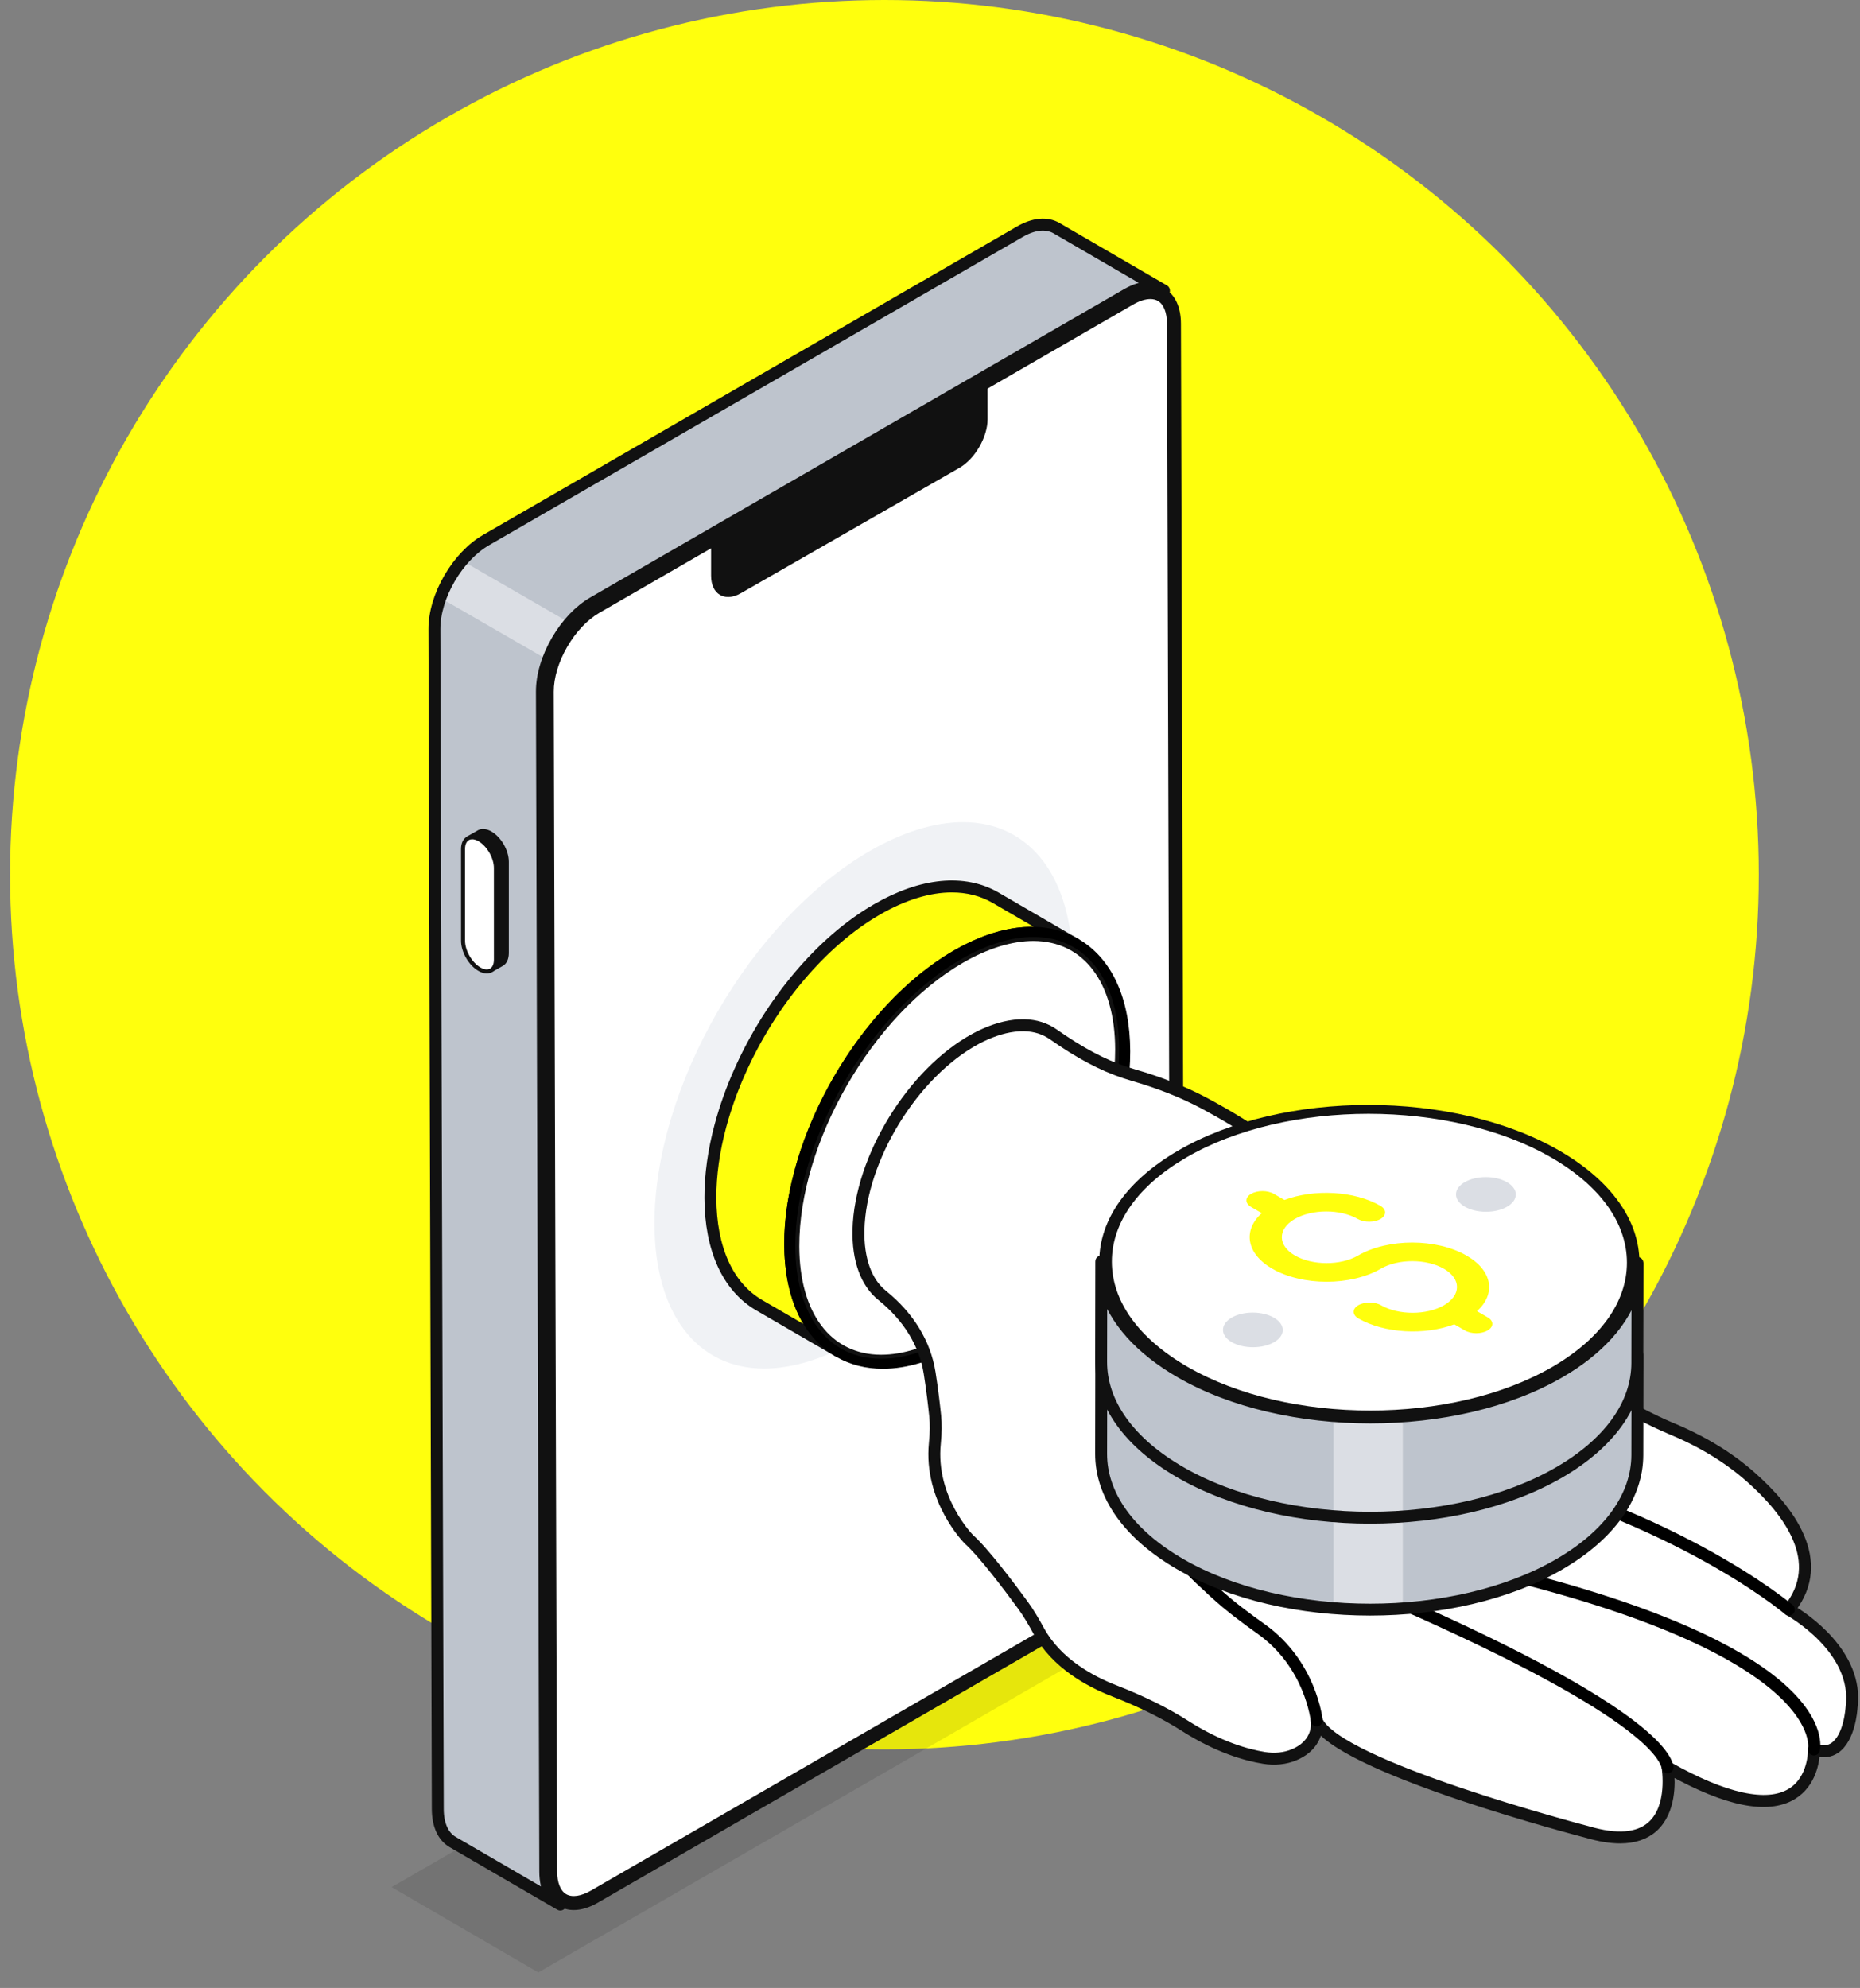 <svg width="117" height="125" viewBox="0 0 117 125" fill="none" xmlns="http://www.w3.org/2000/svg">
<rect x="0" y="0" width="117" height="125" fill="#808080" stroke="none"/>
<circle cx="55.634" cy="55" r="55" fill="#FFFF0D"/>
<g opacity="0.1">
<path d="M72.918 101.482L33.863 124.023L24.634 118.66L63.676 96.112L72.918 101.482Z" fill="black"/>
</g>
<path d="M66.45 14.342C65.864 14.004 65.044 14.053 64.146 14.573L30.559 33.969C30.018 34.282 29.509 34.725 29.064 35.254C28.772 35.592 28.505 35.971 28.277 36.367C28.048 36.763 27.854 37.173 27.701 37.596C27.459 38.258 27.322 38.933 27.328 39.567L27.539 113.744C27.538 114.772 27.898 115.492 28.48 115.827L35.247 119.756C34.662 119.418 34.298 118.696 34.3 117.675L34.086 43.495C34.081 42.851 34.219 42.172 34.47 41.504C34.623 41.081 34.821 40.673 35.049 40.277C35.278 39.881 35.542 39.506 35.837 39.164C36.28 38.639 36.787 38.199 37.321 37.889L70.904 18.501C71.813 17.981 72.622 17.932 73.219 18.277L66.45 14.342Z" fill="#BEC4CD"/>
<path d="M35.837 39.164L29.064 35.254C28.772 35.591 28.505 35.971 28.277 36.366C28.048 36.762 27.854 37.172 27.701 37.595L34.47 41.503C34.623 41.08 34.821 40.672 35.049 40.276C35.278 39.88 35.542 39.505 35.837 39.164Z" fill="#DBDEE4"/>
<path d="M35.246 119.882C35.224 119.882 35.203 119.877 35.184 119.866C35.181 119.864 35.178 119.862 35.175 119.86L28.418 115.936C27.77 115.562 27.413 114.784 27.413 113.745L27.201 39.568C27.196 38.545 27.54 37.385 28.169 36.304C28.79 35.238 29.616 34.37 30.497 33.86L64.084 14.466C64.994 13.937 65.857 13.856 66.516 14.236L73.285 18.167C73.345 18.202 73.365 18.278 73.331 18.338C73.296 18.398 73.218 18.418 73.159 18.384C73.159 18.384 73.159 18.384 73.159 18.384L73.158 18.384C72.582 18.052 71.805 18.133 70.969 18.61L37.385 38C36.544 38.486 35.752 39.316 35.157 40.339C34.543 41.394 34.208 42.514 34.212 43.495L34.424 117.672C34.421 118.612 34.733 119.311 35.301 119.644L35.308 119.648H35.309H35.309C35.369 119.682 35.389 119.759 35.355 119.819C35.331 119.86 35.289 119.882 35.246 119.882ZM65.602 14.25C65.177 14.25 64.702 14.395 64.209 14.682L30.621 34.076C29.779 34.565 28.985 35.401 28.385 36.431C27.778 37.474 27.447 38.588 27.451 39.567L27.663 113.745C27.663 114.69 27.977 115.392 28.544 115.72L34.522 119.192C34.292 118.791 34.172 118.276 34.174 117.672L33.962 43.496C33.957 42.472 34.304 41.306 34.941 40.213C35.557 39.154 36.381 38.29 37.259 37.783L70.844 18.392C71.38 18.086 71.899 17.931 72.368 17.931C72.372 17.931 72.376 17.931 72.379 17.931L66.39 14.452C66.156 14.317 65.89 14.25 65.602 14.25Z" fill="#111111" stroke="#111111" stroke-width="0.5"/>
<path d="M30.85 52.391C30.564 52.232 30.306 52.212 30.121 52.319L29.433 52.713C29.622 52.608 29.877 52.626 30.162 52.785C30.731 53.114 31.192 53.914 31.194 54.574L31.194 60.337C31.191 60.673 31.075 60.904 30.886 61.015L31.574 60.621C31.762 60.51 31.879 60.279 31.882 59.943L31.882 54.18C31.88 53.52 31.419 52.72 30.85 52.391Z" fill="#111111"/>
<path d="M30.886 61.139C30.843 61.139 30.801 61.117 30.778 61.077C30.743 61.017 30.763 60.941 30.822 60.906C30.979 60.813 31.065 60.611 31.068 60.335V54.573C31.066 53.955 30.631 53.2 30.098 52.892C29.863 52.761 29.647 52.736 29.493 52.822C29.432 52.856 29.357 52.834 29.323 52.773C29.289 52.714 29.31 52.638 29.37 52.603L30.058 52.209C30.287 52.076 30.59 52.102 30.91 52.28C30.911 52.28 30.912 52.281 30.912 52.282C31.524 52.635 32.005 53.468 32.007 54.179V59.942C32.003 60.311 31.872 60.59 31.637 60.729L30.948 61.124C30.928 61.134 30.907 61.139 30.886 61.139ZM29.951 52.559C30.039 52.584 30.13 52.623 30.223 52.675C30.836 53.029 31.317 53.862 31.319 54.572V60.336C31.318 60.446 31.306 60.549 31.283 60.642L31.512 60.511C31.667 60.419 31.754 60.216 31.756 59.94V54.178C31.755 53.56 31.32 52.806 30.788 52.498C30.548 52.365 30.333 52.34 30.183 52.426L29.951 52.559Z" fill="#111111"/>
<path d="M31.192 54.574C31.192 53.913 30.73 53.113 30.159 52.785C29.589 52.458 29.127 52.728 29.127 53.39L29.128 59.155C29.128 59.816 29.59 60.616 30.16 60.943C30.731 61.27 31.192 61 31.192 60.339L31.192 54.574Z" fill="white"/>
<path d="M30.618 61.207C30.455 61.207 30.278 61.155 30.098 61.051C29.483 60.699 29.002 59.865 29.002 59.154L29.001 53.389C29.001 53.022 29.131 52.744 29.367 52.608C29.603 52.471 29.905 52.496 30.221 52.677C30.836 53.029 31.317 53.862 31.317 54.574L31.318 60.339C31.318 60.706 31.187 60.984 30.951 61.121C30.851 61.178 30.739 61.207 30.618 61.207ZM29.702 52.771C29.625 52.771 29.555 52.789 29.493 52.824C29.337 52.914 29.252 53.115 29.252 53.389L29.253 59.154C29.253 59.774 29.688 60.527 30.223 60.834C30.458 60.968 30.672 60.993 30.826 60.904C30.982 60.814 31.068 60.613 31.068 60.339L31.067 54.574C31.067 53.954 30.631 53.201 30.098 52.894C29.955 52.813 29.82 52.771 29.702 52.771Z" fill="#111111"/>
<path d="M37.551 119.526C35.758 120.562 34.301 119.732 34.295 117.671L34.083 43.494C34.077 41.433 35.525 38.926 37.318 37.891L70.904 18.499C72.697 17.463 74.154 18.293 74.16 20.354L74.372 94.531C74.378 96.592 72.931 99.098 71.137 100.134L37.551 119.526Z" fill="#111111"/>
<path d="M36.093 120.099C35.762 120.099 35.456 120.021 35.184 119.865C34.533 119.49 34.172 118.711 34.169 117.671L33.957 43.494C33.951 41.397 35.431 38.835 37.255 37.781L70.84 18.389C71.751 17.863 72.615 17.781 73.27 18.158C73.921 18.533 74.281 19.312 74.285 20.352L74.497 94.529C74.503 96.626 73.023 99.188 71.2 100.241L37.614 119.633C37.08 119.943 36.562 120.099 36.093 120.099ZM72.36 18.176C71.935 18.176 71.46 18.321 70.966 18.606L37.38 37.998C35.626 39.012 34.202 41.477 34.208 43.493L34.42 117.67C34.423 118.617 34.739 119.319 35.31 119.647C35.885 119.979 36.659 119.896 37.489 119.417L71.074 100.025C72.829 99.012 74.252 96.547 74.246 94.531L74.034 20.354C74.031 19.407 73.715 18.705 73.145 18.376C72.913 18.243 72.648 18.176 72.36 18.176Z" fill="#111111"/>
<path d="M72.894 18.811C73.295 19.042 73.529 19.606 73.531 20.354L73.743 94.532C73.745 95.42 73.441 96.44 72.884 97.406C72.329 98.367 71.596 99.144 70.821 99.593L37.236 118.984C36.577 119.365 35.964 119.45 35.555 119.214C35.154 118.983 34.92 118.418 34.918 117.671L34.706 43.493C34.704 42.605 35.008 41.585 35.565 40.619C36.12 39.658 36.853 38.88 37.628 38.432L71.213 19.041C71.873 18.66 72.486 18.576 72.894 18.811Z" fill="white"/>
<path d="M36.091 119.47C35.868 119.47 35.666 119.421 35.495 119.322C35.053 119.067 34.797 118.465 34.795 117.67L34.583 43.492C34.58 42.581 34.891 41.538 35.459 40.556C36.025 39.575 36.773 38.782 37.568 38.322L71.153 18.931C71.854 18.526 72.511 18.443 72.958 18.701C73.401 18.956 73.656 19.559 73.658 20.354L73.87 94.531C73.873 95.441 73.562 96.484 72.994 97.468C72.428 98.447 71.68 99.241 70.885 99.701L37.3 119.092C36.868 119.342 36.451 119.47 36.091 119.47ZM72.359 18.803C72.045 18.803 71.672 18.921 71.277 19.149L37.693 38.539C36.936 38.978 36.22 39.738 35.675 40.682C35.13 41.627 34.831 42.624 34.833 43.492L35.045 117.67C35.047 118.372 35.256 118.896 35.62 119.105C35.987 119.317 36.554 119.234 37.175 118.875L70.76 99.484C71.516 99.045 72.233 98.285 72.777 97.342C73.323 96.397 73.622 95.399 73.619 94.532L73.407 20.354C73.405 19.651 73.196 19.128 72.833 18.919C72.698 18.841 72.538 18.803 72.359 18.803Z" fill="#111111"/>
<path d="M46.555 37.187C47.054 36.902 59.709 29.642 60.295 29.305C61.233 28.766 61.996 27.444 61.998 26.362L61.996 24.389C61.409 24.726 45.524 33.84 44.855 34.224V36.195C44.855 37.28 45.617 37.725 46.555 37.187Z" fill="#111111"/>
<path d="M45.802 37.541C45.617 37.541 45.446 37.498 45.293 37.41C44.93 37.199 44.729 36.768 44.729 36.195V34.224C44.729 34.178 44.752 34.137 44.792 34.115L50.195 31.014C55.084 28.209 61.562 24.492 61.934 24.279C61.971 24.258 62.02 24.257 62.058 24.279C62.097 24.302 62.121 24.343 62.121 24.387L62.123 26.36C62.121 27.485 61.329 28.854 60.358 29.413L58.179 30.663C54.39 32.837 46.999 37.077 46.617 37.294C46.333 37.459 46.055 37.541 45.802 37.541ZM44.979 34.296V36.195C44.98 36.675 45.136 37.029 45.419 37.192C45.699 37.354 46.081 37.315 46.493 37.077C46.493 37.077 46.493 37.077 46.493 37.077C46.872 36.861 54.265 32.62 58.055 30.446L60.234 29.196C61.136 28.677 61.871 27.406 61.873 26.361L61.87 24.604C60.71 25.27 54.837 28.64 50.321 31.232L44.979 34.296Z" fill="#111111"/>
<path d="M48.067 86.052C43.828 86.052 41.186 82.578 41.17 76.984C41.145 68.367 47.225 57.835 54.722 53.504C56.77 52.322 58.794 51.697 60.577 51.697C64.815 51.697 67.458 55.172 67.474 60.767C67.499 69.383 61.418 79.915 53.921 84.245C51.874 85.427 49.849 86.052 48.067 86.052Z" fill="#F0F2F5"/>
<path d="M67.652 59.37C65.742 58.257 63.093 58.412 60.173 60.1C56.594 62.166 53.434 66.052 51.546 70.293C51.047 71.415 50.638 72.564 50.336 73.708C49.921 75.248 49.699 76.78 49.703 78.24C49.712 81.552 50.879 83.884 52.766 84.979L47.745 82.064C45.862 80.964 44.692 78.636 44.683 75.324C44.678 73.86 44.901 72.324 45.315 70.783C45.622 69.639 46.031 68.491 46.534 67.369C48.417 63.131 51.573 59.249 55.157 57.184C58.076 55.498 60.721 55.341 62.631 56.45L67.652 59.37Z" fill="#FFFF0D"/>
<path d="M52.77 85.106C52.748 85.106 52.727 85.101 52.708 85.089H52.707L47.686 82.174C45.679 81.002 44.57 78.57 44.562 75.326C44.557 73.878 44.771 72.339 45.198 70.753C45.509 69.596 45.921 68.442 46.424 67.32C48.385 62.908 51.627 59.079 55.098 57.078C57.962 55.422 60.661 55.162 62.697 56.344L67.708 59.258C67.711 59.26 67.715 59.262 67.718 59.264C67.778 59.299 67.798 59.376 67.763 59.436C67.728 59.496 67.652 59.516 67.592 59.481L67.583 59.475C65.629 58.342 63.022 58.603 60.239 60.211C56.814 62.188 53.609 65.977 51.665 70.347C51.164 71.473 50.759 72.615 50.46 73.743C50.039 75.309 49.828 76.823 49.833 78.242C49.841 81.399 50.905 83.753 52.83 84.872L52.833 84.874C52.893 84.908 52.913 84.986 52.878 85.045C52.855 85.084 52.813 85.106 52.77 85.106ZM59.874 55.865C58.45 55.865 56.867 56.344 55.222 57.294C51.796 59.27 48.592 63.055 46.652 67.421C46.154 68.531 45.746 69.674 45.438 70.817C45.018 72.382 44.806 73.898 44.811 75.324C44.819 78.476 45.885 80.831 47.811 81.956L51.446 84.067C50.24 82.739 49.588 80.73 49.582 78.241C49.577 76.8 49.791 75.265 50.218 73.677C50.52 72.537 50.929 71.382 51.436 70.244C53.401 65.828 56.645 61.995 60.114 59.993C62.317 58.721 64.419 58.272 66.2 58.67L62.571 56.56C61.771 56.096 60.861 55.865 59.874 55.865Z" fill="#111111" stroke="#111111" stroke-width="0.5"/>
<path d="M67.632 76.49C71.743 69.417 71.754 61.754 67.657 59.373C63.561 56.992 56.908 60.795 52.797 67.867C48.687 74.94 48.675 82.603 52.772 84.984C56.868 87.365 63.522 83.562 67.632 76.49Z" fill="#111111"/>
<path d="M55.533 85.817C54.509 85.817 53.562 85.578 52.726 85.097C50.706 83.935 49.59 81.5 49.58 78.24C49.561 71.542 54.287 63.356 60.116 59.991C62.971 58.343 65.663 58.078 67.698 59.249C69.718 60.411 70.836 62.846 70.845 66.106C70.864 72.804 66.138 80.99 60.31 84.355C58.627 85.326 57.001 85.817 55.533 85.817ZM64.891 58.78C63.468 58.78 61.884 59.259 60.241 60.208C54.482 63.533 49.812 71.622 49.831 78.239C49.84 81.406 50.912 83.764 52.851 84.88C54.805 86.004 57.408 85.74 60.184 84.138C65.943 80.813 70.613 72.724 70.594 66.107C70.585 62.94 69.512 60.582 67.572 59.466C66.776 59.007 65.871 58.78 64.891 58.78Z" fill="#111111"/>
<path d="M60.116 59.991C54.287 63.356 49.561 71.542 49.58 78.24C49.59 81.5 50.706 83.935 52.726 85.097C53.562 85.578 54.509 85.817 55.533 85.817C57.001 85.817 58.627 85.326 60.31 84.355C66.138 80.99 70.864 72.804 70.845 66.106C70.836 62.846 69.718 60.411 67.698 59.249C65.663 58.078 62.971 58.343 60.116 59.991ZM60.116 59.991L60.178 60.1M64.891 58.78C63.468 58.78 61.884 59.259 60.241 60.208C54.482 63.533 49.812 71.622 49.831 78.239C49.84 81.406 50.912 83.764 52.851 84.88C54.805 86.004 57.408 85.74 60.184 84.138C65.943 80.813 70.613 72.724 70.594 66.107C70.585 62.94 69.512 60.582 67.572 59.466C66.776 59.007 65.871 58.78 64.891 58.78Z" stroke="black" stroke-width="0.5"/>
<path d="M55.429 85.311C52.187 85.311 50.166 82.654 50.154 78.377C50.135 71.788 54.785 63.735 60.52 60.424C62.086 59.52 63.634 59.042 64.998 59.042C68.24 59.042 70.261 61.699 70.273 65.976C70.293 72.564 65.642 80.618 59.907 83.929C58.341 84.833 56.793 85.311 55.429 85.311Z" fill="white"/>
<path d="M55.428 85.436C52.109 85.436 50.04 82.731 50.028 78.377C50.009 71.749 54.687 63.646 60.457 60.315C62.042 59.4 63.612 58.916 64.998 58.916C68.317 58.916 70.386 61.621 70.399 65.975C70.418 72.604 65.739 80.706 59.97 84.037C58.384 84.952 56.815 85.436 55.428 85.436ZM64.997 59.167C63.656 59.167 62.129 59.639 60.582 60.532C54.881 63.823 50.26 71.828 50.278 78.376C50.29 82.576 52.263 85.185 55.428 85.185C56.77 85.185 58.297 84.713 59.843 83.82C65.544 80.529 70.166 72.524 70.147 65.976C70.136 61.776 68.162 59.167 64.997 59.167Z" fill="#111111"/>
<path d="M116.467 107.366C116.467 107.366 116.289 110.775 114.102 110.011C114.102 110.011 114.307 116.468 104.896 111.13C104.896 111.13 105.912 116.978 99.861 115.197C99.861 115.197 83.992 111.078 82.821 108.178C82.821 108.178 83.085 109.635 81.398 110.34C80.803 110.589 80.147 110.637 79.511 110.535C78.502 110.371 76.701 109.898 74.545 108.525C73.143 107.631 71.634 106.92 70.084 106.317C68.465 105.687 66.436 104.545 65.347 102.563C65.037 102 64.719 101.445 64.339 100.926C63.435 99.692 61.85 97.592 60.944 96.787C60.944 96.787 58.447 94.318 58.805 90.747C58.862 90.174 58.884 89.602 58.825 89.029C58.755 88.343 58.641 87.368 58.475 86.329C58.165 84.369 57.026 82.69 55.48 81.446C54.494 80.653 53.953 79.216 54 77.333C54.103 72.856 57.41 67.469 61.367 65.322C62.199 64.872 63.024 64.593 63.781 64.501C64.004 64.469 64.223 64.461 64.434 64.465C65.133 64.483 65.745 64.682 66.251 65.037C67.65 66.019 69.123 66.895 70.745 67.432C70.943 67.497 71.132 67.556 71.309 67.608C72.856 68.056 74.364 68.629 75.784 69.387C78.175 70.665 81.533 72.775 84.757 75.878C87.638 78.651 90.802 81.113 94.12 83.345C97.848 85.853 102.265 88.638 105.126 89.826C106.935 90.577 108.642 91.564 110.11 92.86C112.544 95.01 114.959 98.214 112.525 101.213C112.527 101.214 116.977 103.605 116.467 107.366Z" fill="white"/>
<path d="M101.91 115.66C101.298 115.66 100.602 115.546 99.826 115.318C99.208 115.157 85.224 111.499 82.947 108.623C82.886 109.143 82.6 109.974 81.448 110.455C80.863 110.7 80.187 110.77 79.492 110.657C78.373 110.477 76.596 109.978 74.479 108.63C73.206 107.818 71.753 107.1 70.041 106.433C68.47 105.822 66.363 104.666 65.239 102.622C64.895 101.998 64.594 101.483 64.24 100.999C63.367 99.805 61.767 97.683 60.863 96.88C60.833 96.851 58.323 94.323 58.682 90.734C58.748 90.081 58.754 89.543 58.702 89.041C58.636 88.399 58.522 87.41 58.354 86.347C58.065 84.525 57.045 82.863 55.404 81.543C54.372 80.713 53.83 79.216 53.877 77.329C53.981 72.815 57.315 67.378 61.309 65.21C62.147 64.758 62.997 64.469 63.768 64.375C63.974 64.346 64.194 64.335 64.439 64.339C65.155 64.358 65.79 64.558 66.326 64.934C67.984 66.098 69.401 66.853 70.787 67.311C70.983 67.376 71.17 67.435 71.346 67.486C73.037 67.976 74.509 68.562 75.845 69.276C78.14 70.503 81.564 72.628 84.846 75.787C87.553 78.393 90.61 80.831 94.193 83.24C99.042 86.503 102.84 88.74 105.176 89.71C107.127 90.519 108.815 91.547 110.195 92.766C112.648 94.932 115.057 98.138 112.715 101.176C113.451 101.613 117.054 103.944 116.593 107.376C116.585 107.512 116.463 109.352 115.478 110.014C115.123 110.253 114.701 110.308 114.226 110.178C114.204 110.683 114.028 112.15 112.766 112.912C111.198 113.859 108.605 113.338 105.055 111.361C105.127 112.041 105.201 113.906 104.029 114.951C103.5 115.424 102.791 115.66 101.91 115.66ZM82.822 108.053C82.872 108.053 82.918 108.082 82.938 108.131C84.072 110.94 99.734 115.035 99.892 115.076C101.7 115.608 103.034 115.503 103.862 114.765C105.178 113.592 104.778 111.175 104.774 111.15C104.766 111.103 104.785 111.055 104.825 111.026C104.865 110.999 104.917 110.996 104.959 111.02C108.487 113.021 111.142 113.602 112.636 112.698C114.02 111.863 113.977 110.032 113.977 110.014C113.976 109.973 113.995 109.933 114.029 109.909C114.062 109.885 114.105 109.877 114.145 109.892C114.611 110.055 115.012 110.026 115.338 109.807C116.235 109.205 116.341 107.377 116.343 107.359C116.343 107.355 116.343 107.352 116.344 107.348C116.837 103.715 112.512 101.347 112.468 101.323C112.435 101.306 112.411 101.274 112.404 101.238C112.397 101.201 112.406 101.163 112.43 101.134C114.798 98.217 112.431 95.076 110.03 92.955C108.671 91.754 107.006 90.741 105.081 89.942C102.696 88.952 98.986 86.768 94.053 83.45C90.459 81.032 87.39 78.585 84.672 75.969C81.411 72.83 78.008 70.718 75.727 69.498C74.406 68.793 72.951 68.213 71.277 67.729C71.098 67.677 70.907 67.617 70.707 67.551C69.298 67.084 67.86 66.319 66.181 65.141C65.686 64.794 65.097 64.609 64.431 64.591C64.201 64.586 63.994 64.598 63.8 64.625C63.057 64.715 62.237 64.994 61.427 65.432C57.504 67.561 54.229 72.902 54.126 77.337C54.082 79.144 54.591 80.568 55.56 81.349C57.25 82.709 58.301 84.424 58.6 86.309C58.769 87.378 58.883 88.372 58.95 89.017C59.003 89.536 58.997 90.09 58.93 90.76C58.583 94.228 61.008 96.674 61.033 96.699C61.949 97.513 63.562 99.651 64.441 100.853C64.802 101.348 65.109 101.87 65.456 102.503C66.544 104.48 68.598 105.605 70.13 106.201C71.858 106.873 73.325 107.599 74.613 108.419C76.693 109.745 78.436 110.234 79.531 110.411C80.18 110.515 80.808 110.452 81.35 110.225C82.919 109.569 82.708 108.256 82.698 108.2C82.686 108.137 82.725 108.075 82.787 108.057C82.799 108.054 82.811 108.053 82.822 108.053Z" fill="#111111" stroke="#111111" stroke-width="0.5"/>
<path d="M112.527 101.214C112.527 101.214 105.118 94.82 90.606 91.701L112.527 101.214Z" fill="white"/>
<path d="M112.527 101.338C112.498 101.338 112.469 101.328 112.446 101.308C112.372 101.244 104.889 94.899 90.579 91.823C90.511 91.808 90.469 91.742 90.483 91.674C90.498 91.606 90.567 91.566 90.632 91.577C105.009 94.668 112.534 101.053 112.609 101.118C112.661 101.163 112.667 101.242 112.622 101.294C112.597 101.323 112.562 101.338 112.527 101.338Z" fill="#111111" stroke="black" stroke-width="0.5"/>
<path d="M114.104 110.011C114.104 110.011 115.528 104.111 94.777 98.975L114.104 110.011Z" fill="white"/>
<path d="M114.104 110.136C114.094 110.136 114.084 110.134 114.074 110.132C114.007 110.116 113.965 110.049 113.981 109.981C113.997 109.911 115.056 104.123 94.746 99.095C94.679 99.079 94.638 99.01 94.655 98.944C94.672 98.877 94.738 98.836 94.807 98.852C115.442 103.96 114.285 109.794 114.226 110.04C114.212 110.097 114.16 110.136 114.104 110.136Z" fill="#111111" stroke="black" stroke-width="0.5"/>
<path d="M104.901 111.129C104.651 109.962 101.995 106.476 83.179 98.689L104.901 111.129Z" fill="white"/>
<path d="M104.9 111.253C104.842 111.253 104.79 111.213 104.778 111.154C104.539 110.036 101.95 106.592 83.131 98.804C83.067 98.778 83.037 98.704 83.063 98.64C83.09 98.576 83.163 98.545 83.227 98.572C102.155 106.406 104.775 109.944 105.023 111.102C105.037 111.17 104.994 111.237 104.927 111.251C104.918 111.252 104.908 111.253 104.9 111.253Z" fill="#111111" stroke="black" stroke-width="0.5"/>
<path d="M82.824 108.179C82.824 108.179 82.491 104.672 79.325 102.424C78.321 101.712 77.337 100.976 76.43 100.144C76.134 99.872 75.818 99.579 75.494 99.273C73.594 97.481 72.228 95.228 71.283 92.794C71.136 92.416 70.938 92.13 70.671 92.084" fill="white"/>
<path d="M82.823 108.304C82.759 108.304 82.705 108.255 82.698 108.19C82.695 108.156 82.332 104.712 79.252 102.526C78.354 101.889 77.307 101.119 76.345 100.235C76.048 99.963 75.732 99.67 75.407 99.364C73.619 97.677 72.192 95.482 71.165 92.838C71.062 92.573 70.889 92.248 70.649 92.207C70.58 92.195 70.535 92.13 70.547 92.062C70.558 91.995 70.622 91.947 70.691 91.96C70.977 92.01 71.215 92.275 71.4 92.748C72.412 95.356 73.819 97.522 75.58 99.182C75.904 99.487 76.219 99.78 76.515 100.051C77.467 100.925 78.507 101.69 79.398 102.321C82.574 104.576 82.946 108.131 82.949 108.167C82.956 108.235 82.905 108.296 82.836 108.303C82.832 108.304 82.828 108.304 82.823 108.304Z" fill="#111111" stroke="black" stroke-width="0.5"/>
<path d="M86.129 82.135C86.129 82.135 77.909 93.679 73.821 94.353L86.129 82.135Z" fill="white"/>
<path d="M73.821 94.478C73.761 94.478 73.707 94.434 73.697 94.373C73.685 94.305 73.732 94.24 73.8 94.229C77.79 93.571 85.945 82.177 86.027 82.061C86.067 82.005 86.145 81.992 86.202 82.032C86.258 82.072 86.272 82.15 86.231 82.207C85.894 82.68 77.933 93.801 73.841 94.476C73.835 94.477 73.828 94.478 73.821 94.478Z" fill="#111111"/>
<path d="M72.013 75.093C72.013 75.093 78.845 81.749 77.737 89.999L72.013 75.093Z" fill="white"/>
<path d="M77.736 90.124C77.731 90.124 77.725 90.124 77.719 90.123C77.651 90.114 77.603 90.051 77.612 89.982C78.698 81.891 71.993 75.248 71.925 75.182C71.876 75.134 71.875 75.054 71.923 75.004C71.972 74.956 72.051 74.954 72.101 75.002C72.169 75.069 78.964 81.797 77.86 90.015C77.852 90.078 77.799 90.124 77.736 90.124Z" fill="#111111"/>
<path d="M69.262 91.398C69.257 93.917 70.919 96.435 74.243 98.356C76.961 99.928 80.36 100.849 83.883 101.128C85.326 101.242 86.794 101.247 88.242 101.143C91.845 100.889 95.329 99.963 98.091 98.356C101.35 96.46 102.982 93.981 102.993 91.498L103.002 85.198C102.997 87.681 101.365 90.159 98.1 92.055C95.338 93.658 91.849 94.588 88.242 94.842C86.793 94.947 85.331 94.942 83.882 94.822C80.364 94.543 76.97 93.618 74.257 92.055C70.933 90.14 69.271 87.627 69.271 85.108L69.262 91.398Z" fill="#BEC4CD"/>
<path d="M83.883 94.823V101.129C85.326 101.243 86.794 101.248 88.242 101.143V94.843C86.794 94.948 85.331 94.943 83.883 94.823Z" fill="#DBDEE4"/>
<path d="M86.185 101.336C81.844 101.336 77.498 100.379 74.183 98.465C70.923 96.582 69.132 94.073 69.139 91.397L69.15 85.107C69.15 85.103 69.15 85.1 69.15 85.096C69.15 85.027 69.207 84.971 69.275 84.971C69.275 84.971 69.275 84.971 69.276 84.971C69.345 84.971 69.401 85.027 69.401 85.096C69.401 85.096 69.401 85.096 69.401 85.097V85.106C69.398 87.685 71.145 90.114 74.32 91.947C80.882 95.734 91.523 95.734 98.04 91.947C101.153 90.138 102.871 87.74 102.879 85.194C102.879 85.126 102.936 85.07 103.004 85.07C103.004 85.07 103.004 85.07 103.005 85.07C103.074 85.07 103.13 85.126 103.13 85.195L103.118 91.496C103.111 94.134 101.348 96.608 98.155 98.465C94.86 100.379 90.525 101.336 86.185 101.336ZM69.398 86.814L69.389 91.397C69.382 93.98 71.129 96.412 74.309 98.248C80.869 102.035 91.51 102.035 98.028 98.248C101.141 96.439 102.86 94.04 102.868 91.495L102.876 86.898C102.282 88.886 100.661 90.714 98.165 92.163C91.577 95.992 80.824 95.992 74.194 92.163C71.644 90.691 69.992 88.834 69.398 86.814Z" fill="#111111" stroke="#111111" stroke-width="0.5"/>
<path d="M98.028 78.242C104.633 82.055 104.668 88.24 98.102 92.055C91.537 95.87 80.862 95.869 74.257 92.055C67.649 88.24 67.609 82.055 74.174 78.24C80.738 74.424 91.42 74.426 98.028 78.242Z" fill="#111111"/>
<path d="M86.195 95.035C81.854 95.035 77.509 94.079 74.194 92.164C70.945 90.288 69.153 87.787 69.149 85.121C69.146 82.475 70.907 79.993 74.11 78.132C80.699 74.303 91.456 74.304 98.09 78.134C101.336 80.008 103.125 82.507 103.13 85.171C103.133 87.818 101.37 90.302 98.166 92.164C94.871 94.078 90.535 95.035 86.195 95.035ZM86.08 75.507C81.785 75.507 77.495 76.454 74.235 78.349C71.113 80.163 69.395 82.568 69.399 85.12C69.403 87.693 71.149 90.117 74.318 91.947C80.879 95.735 91.52 95.735 98.037 91.947C101.162 90.132 102.88 87.725 102.877 85.171C102.873 82.599 101.128 80.177 97.963 78.35C94.681 76.455 90.377 75.507 86.08 75.507Z" fill="#111111"/>
<path d="M97.647 78.46C104.041 82.152 104.075 88.14 97.719 91.833C91.364 95.526 81.029 95.525 74.635 91.833C68.238 88.14 68.198 82.152 74.554 78.459C80.91 74.765 91.251 74.767 97.647 78.46Z" fill="white"/>
<path d="M86.193 94.722C81.991 94.722 77.784 93.796 74.574 91.942C71.427 90.125 69.692 87.702 69.688 85.12C69.685 82.557 71.391 80.153 74.492 78.35C80.873 74.643 91.289 74.644 97.71 78.352C100.854 80.166 102.587 82.587 102.59 85.168C102.594 87.733 100.886 90.138 97.783 91.942C94.594 93.795 90.396 94.722 86.193 94.722ZM86.083 75.817C81.925 75.817 77.773 76.734 74.618 78.568C71.597 80.323 69.935 82.65 69.938 85.12C69.942 87.609 71.632 89.955 74.699 91.725C81.049 95.392 91.349 95.392 97.657 91.725C100.681 89.969 102.343 87.641 102.339 85.169C102.336 82.681 100.647 80.338 97.585 78.57C94.408 76.735 90.243 75.817 86.083 75.817Z" fill="#111111"/>
<path d="M80.133 88.64C80.867 89.064 80.88 89.752 80.145 90.179C79.415 90.604 78.218 90.604 77.483 90.179C76.748 89.755 76.745 89.062 77.474 88.637C78.209 88.211 79.398 88.215 80.133 88.64Z" fill="#DBDEE4"/>
<path d="M95.35 80.895C95.352 80.293 94.511 79.802 93.472 79.8C92.432 79.797 91.588 80.282 91.587 80.884C91.585 81.486 92.426 81.976 93.466 81.979C94.505 81.982 95.349 81.496 95.35 80.895Z" fill="#DBDEE4"/>
<path d="M92.25 88.004C93.891 88.952 94.113 90.416 92.907 91.499L93.573 91.883C93.972 92.114 93.972 92.482 93.576 92.712C93.184 92.94 92.545 92.942 92.147 92.712L91.481 92.328C89.611 93.027 87.085 92.902 85.447 91.957C85.052 91.728 85.048 91.356 85.44 91.128C85.832 90.9 86.478 90.9 86.873 91.128C87.967 91.76 89.739 91.761 90.832 91.128C91.927 90.492 91.919 89.463 90.825 88.832C89.727 88.198 87.949 88.195 86.858 88.83C84.981 89.921 81.921 89.922 80.03 88.83C78.391 87.884 78.168 86.416 79.37 85.336L78.704 84.951C78.305 84.721 78.305 84.35 78.698 84.122C79.094 83.892 79.732 83.892 80.131 84.122L80.797 84.506C82.662 83.804 85.191 83.928 86.833 84.876C87.227 85.104 87.229 85.476 86.837 85.704C86.445 85.932 85.803 85.932 85.408 85.704C84.314 85.072 82.532 85.072 81.441 85.707C80.354 86.338 80.362 87.369 81.456 88.001C82.554 88.635 84.334 88.636 85.421 88.004C87.3 86.911 90.358 86.911 92.25 88.004Z" fill="#FFFF0D"/>
<path d="M69.262 85.614C69.257 88.132 70.919 90.651 74.243 92.572C76.961 94.144 80.36 95.065 83.883 95.344C85.326 95.458 86.794 95.463 88.242 95.358C91.845 95.105 95.329 94.179 98.091 92.572C101.35 90.676 102.982 88.197 102.993 85.714L103.002 79.414C102.997 81.897 101.365 84.375 98.1 86.271C95.338 87.874 91.849 88.804 88.242 89.058C86.793 89.163 85.331 89.158 83.882 89.038C80.364 88.759 76.97 87.834 74.257 86.271C70.933 84.355 69.271 81.842 69.271 79.324L69.262 85.614Z" fill="#BEC4CD"/>
<path d="M83.883 89.04V95.346C85.326 95.46 86.794 95.465 88.242 95.36V89.06C86.794 89.165 85.331 89.16 83.883 89.04Z" fill="#DBDEE4"/>
<path d="M86.184 95.554C81.844 95.554 77.498 94.597 74.183 92.683C70.923 90.8 69.132 88.29 69.139 85.615L69.15 79.325C69.15 79.321 69.15 79.318 69.15 79.314C69.15 79.244 69.207 79.189 69.275 79.189C69.275 79.189 69.275 79.189 69.276 79.189C69.345 79.189 69.401 79.245 69.401 79.314C69.401 79.314 69.401 79.314 69.401 79.314V79.324C69.398 81.903 71.145 84.332 74.32 86.164C80.881 89.952 91.522 89.952 98.04 86.164C101.153 84.355 102.871 81.957 102.879 79.412C102.879 79.343 102.936 79.287 103.004 79.287C103.004 79.287 103.004 79.287 103.005 79.287C103.074 79.287 103.13 79.344 103.13 79.413L103.118 85.714C103.111 88.352 101.348 90.827 98.155 92.683C94.86 94.597 90.525 95.554 86.184 95.554ZM69.398 81.032L69.389 85.615C69.382 88.197 71.129 90.63 74.309 92.465C80.87 96.253 91.51 96.254 98.028 92.465C101.141 90.656 102.86 88.258 102.868 85.713L102.876 81.116C102.282 83.104 100.661 84.931 98.165 86.382C91.579 90.21 80.824 90.21 74.194 86.382C71.644 84.909 69.992 83.052 69.398 81.032Z" fill="#111111" stroke="#111111" stroke-width="0.5"/>
<path d="M98.026 72.459C104.631 76.273 104.666 82.458 98.1 86.273C91.535 90.088 80.86 90.086 74.255 86.273C67.647 82.458 67.606 76.272 74.172 72.457C80.736 68.642 91.418 68.644 98.026 72.459Z" fill="#111111"/>
<path d="M86.194 89.252C81.853 89.252 77.507 88.295 74.192 86.381C70.943 84.505 69.151 82.004 69.147 79.338C69.144 76.692 70.905 74.21 74.108 72.349C80.697 68.52 91.454 68.52 98.088 72.351C101.334 74.225 103.123 76.724 103.128 79.388C103.131 82.036 101.368 84.519 98.164 86.382C94.87 88.295 90.534 89.252 86.194 89.252ZM86.079 69.724C81.783 69.724 77.493 70.671 74.234 72.566C71.111 74.38 69.394 76.785 69.397 79.337C69.401 81.91 71.148 84.334 74.317 86.164C80.877 89.951 91.519 89.952 98.036 86.164C101.16 84.348 102.879 81.942 102.876 79.388C102.872 76.816 101.126 74.394 97.962 72.567C94.68 70.671 90.376 69.724 86.079 69.724Z" fill="#111111"/>
<path d="M97.649 72.678C104.043 76.37 104.077 82.358 97.721 86.051C91.366 89.744 81.031 89.742 74.637 86.051C68.24 82.358 68.201 76.37 74.556 72.676C80.912 68.983 91.252 68.985 97.649 72.678Z" fill="white"/>
<path d="M86.194 88.939C81.991 88.939 77.784 88.013 74.574 86.16C71.427 84.343 69.692 81.92 69.689 79.337C69.685 76.775 71.391 74.37 74.492 72.568C80.872 68.861 91.287 68.862 97.711 72.57C100.854 74.385 102.587 76.805 102.59 79.386C102.594 81.951 100.886 84.356 97.783 86.16C94.594 88.012 90.397 88.939 86.194 88.939ZM86.083 70.035C81.925 70.035 77.773 70.951 74.618 72.785C71.597 74.541 69.935 76.867 69.939 79.337C69.942 81.827 71.633 84.172 74.699 85.943C81.05 89.609 91.349 89.609 97.657 85.943C100.681 84.186 102.344 81.858 102.339 79.387C102.336 76.899 100.647 74.555 97.585 72.787C94.409 70.952 90.243 70.035 86.083 70.035Z" fill="#111111"/>
<path d="M80.133 82.854C80.867 83.279 80.88 83.967 80.145 84.394C79.415 84.818 78.218 84.818 77.483 84.394C76.748 83.97 76.745 83.277 77.474 82.852C78.209 82.426 79.398 82.43 80.133 82.854Z" fill="#DBDEE4"/>
<path d="M95.349 75.11C95.351 74.509 94.51 74.018 93.471 74.015C92.431 74.013 91.588 74.498 91.586 75.1C91.584 75.702 92.425 76.192 93.465 76.195C94.504 76.198 95.348 75.712 95.349 75.11Z" fill="#DBDEE4"/>
<path d="M92.249 78.949C93.891 79.897 94.113 81.361 92.907 82.444L93.573 82.829C93.972 83.059 93.972 83.427 93.576 83.657C93.184 83.886 92.545 83.888 92.147 83.657L91.481 83.273C89.611 83.972 87.085 83.848 85.447 82.902C85.052 82.674 85.048 82.301 85.44 82.073C85.832 81.846 86.478 81.845 86.873 82.073C87.967 82.705 89.739 82.706 90.832 82.073C91.927 81.437 91.919 80.408 90.825 79.777C89.727 79.143 87.949 79.141 86.858 79.775C84.981 80.866 81.921 80.867 80.03 79.775C78.391 78.829 78.168 77.362 79.37 76.281L78.704 75.897C78.305 75.666 78.305 75.295 78.698 75.067C79.094 74.837 79.732 74.837 80.13 75.067L80.796 75.452C82.662 74.75 85.191 74.873 86.833 75.821C87.227 76.049 87.229 76.421 86.837 76.649C86.445 76.877 85.803 76.877 85.408 76.649C84.314 76.017 82.532 76.017 81.441 76.652C80.354 77.284 80.362 78.314 81.456 78.946C82.554 79.58 84.334 79.582 85.421 78.95C87.3 77.857 90.358 77.857 92.249 78.949Z" fill="#FFFF0D"/>
</svg>
